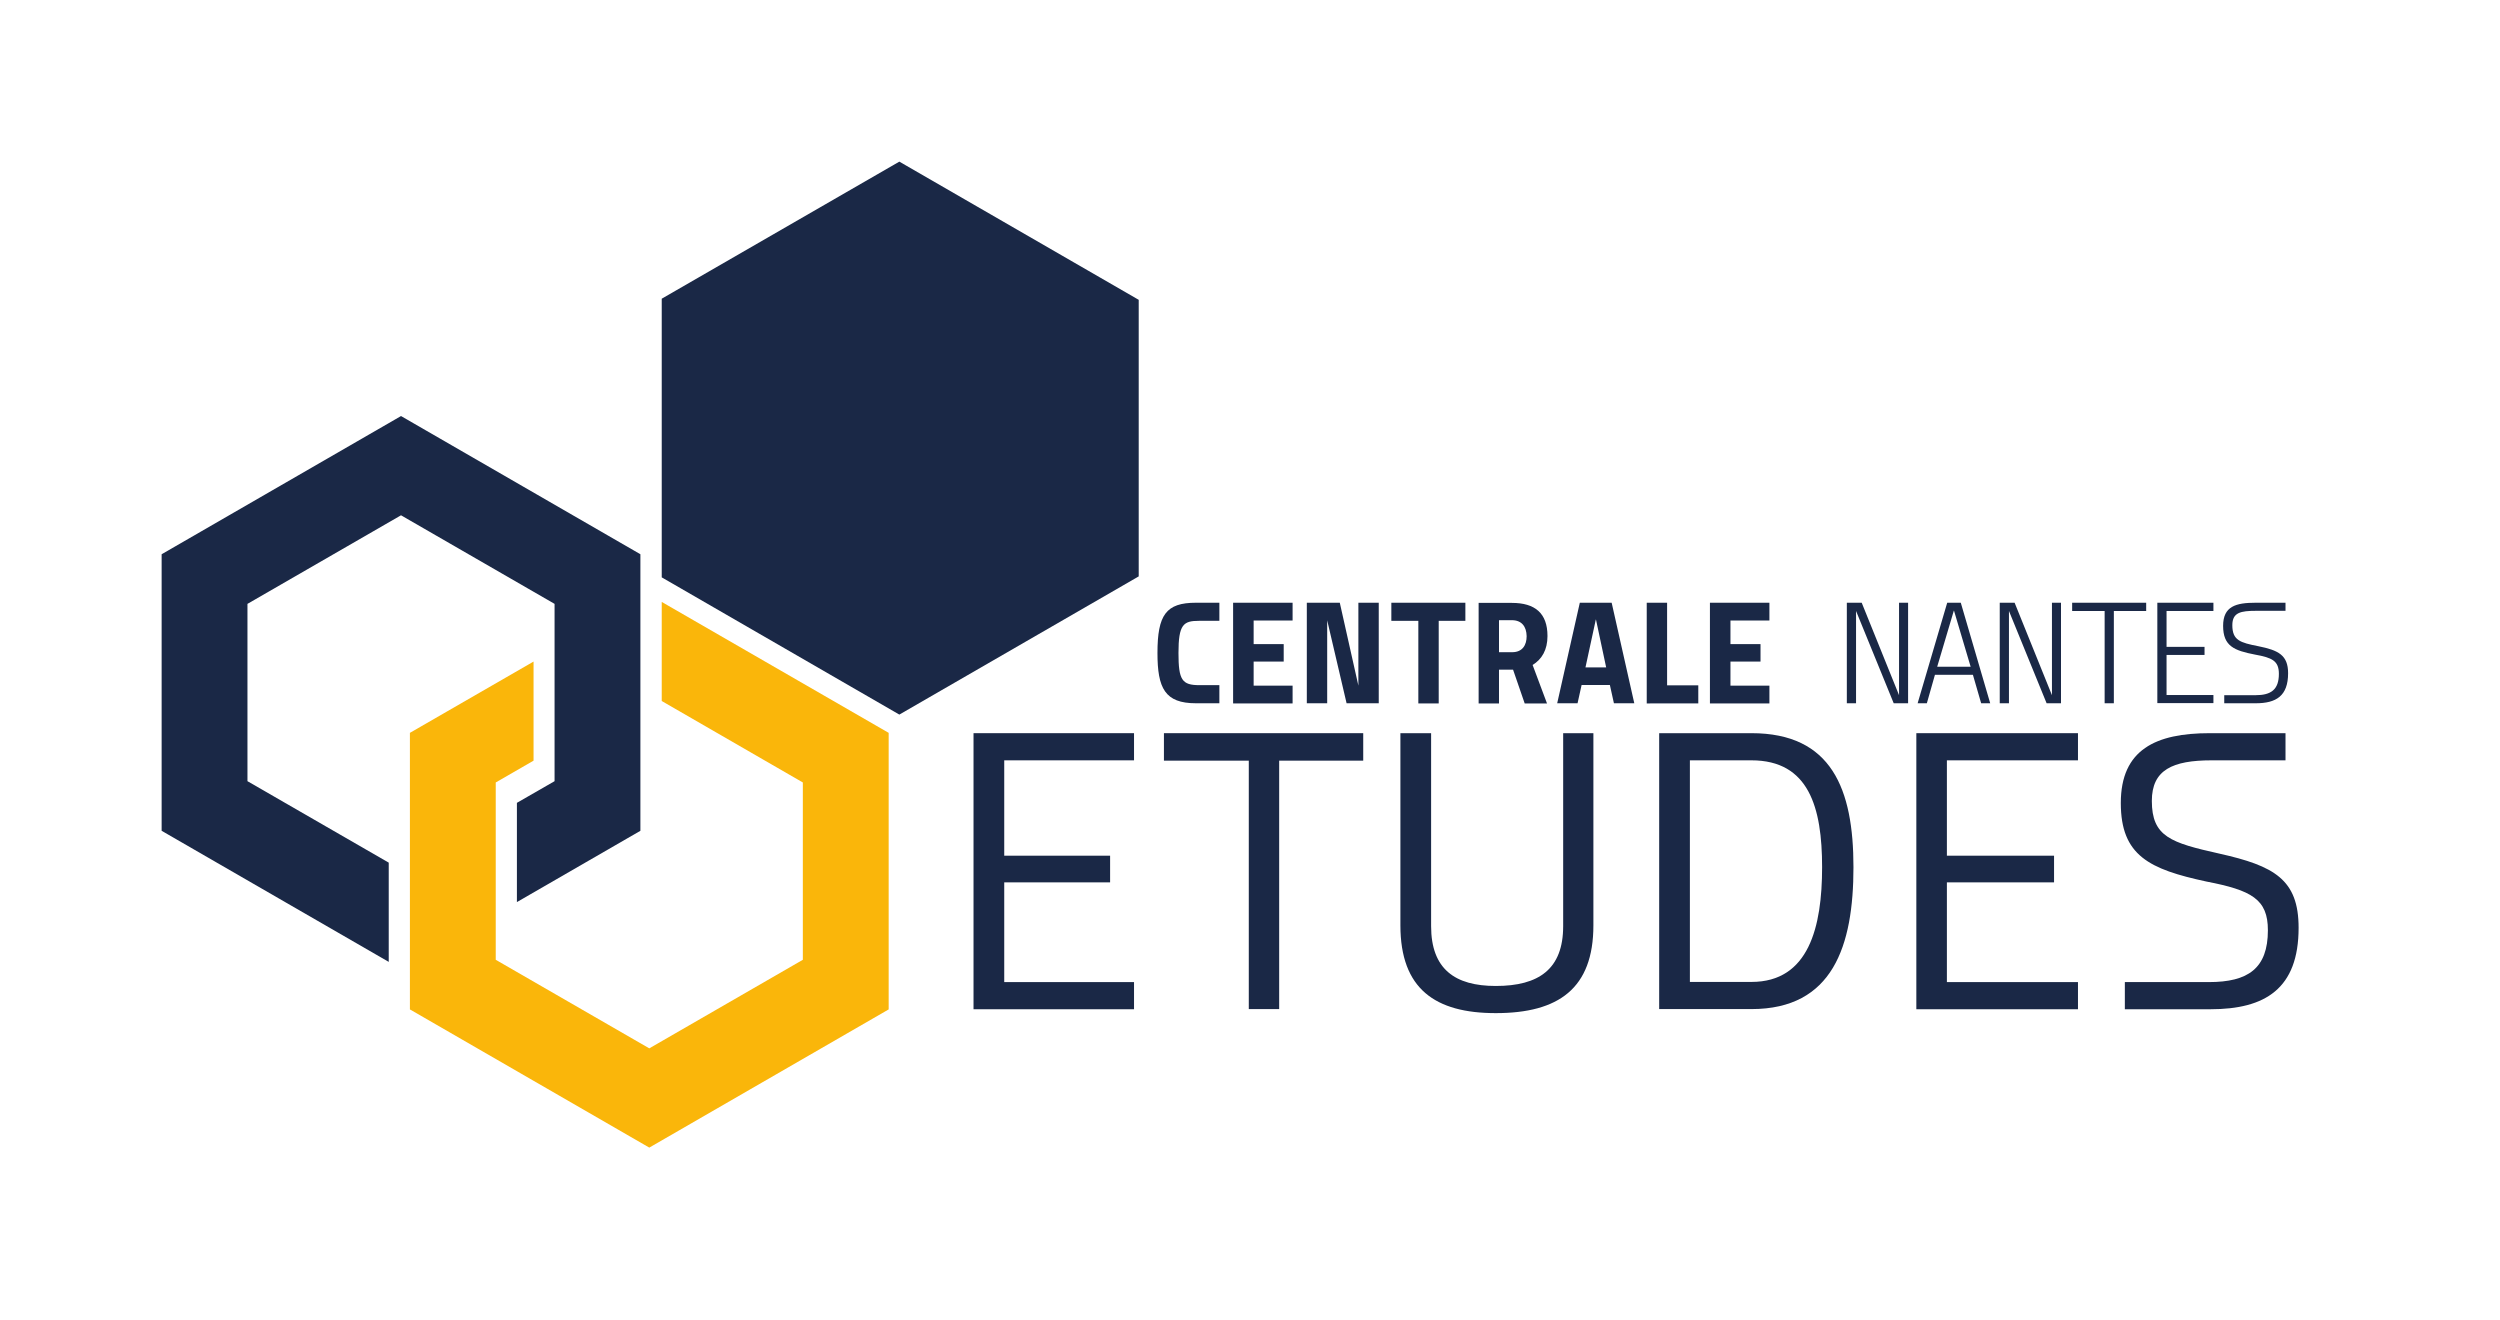 <?xml version="1.0" encoding="utf-8"?>
<!-- Generator: Adobe Illustrator 24.0.3, SVG Export Plug-In . SVG Version: 6.00 Build 0)  -->
<svg version="1.1" id="Calque_1" xmlns="http://www.w3.org/2000/svg" xmlns:xlink="http://www.w3.org/1999/xlink" x="0px" y="0px"
	 viewBox="0 0 154.67 81.67" style="enable-background:new 0 0 154.67 81.67;" xml:space="preserve">
<style type="text/css">
	.st0{fill:#1A2846;}
	.st1{fill:#FAB60A;}
</style>
<g>
	<g>
		<polygon class="st0" points="55.64,10 40.94,18.48 40.94,35.72 55.64,44.21 70.45,35.66 70.45,18.55 		"/>
	</g>
	<g>
		<polygon class="st0" points="39.62,34.29 24.81,25.74 10,34.29 10,51.4 24.05,59.51 24.05,53.37 15.31,48.33 15.31,37.36 
			24.81,31.88 34.31,37.36 34.31,48.33 31.98,49.67 31.98,55.81 39.62,51.4 		"/>
	</g>
	<g>
		<polygon class="st1" points="40.94,37.24 40.94,43.37 49.67,48.41 49.67,59.38 40.17,64.86 30.67,59.38 30.67,48.41 33.01,47.06 
			33.01,40.93 25.36,45.34 25.36,62.45 40.17,71 54.98,62.45 54.98,45.34 		"/>
	</g>
	<path class="st0" d="M75.44,43.51c0,0-0.88,0-1.45,0c-1.92,0-2.38-0.93-2.38-3.11c0-2.36,0.53-3.11,2.38-3.11c0.65,0,1.45,0,1.45,0
		v1.12c0,0-0.85,0-1.27,0c-0.96,0-1.26,0.23-1.26,1.99c0,1.68,0.22,1.99,1.3,1.99c0.42,0,1.23,0,1.23,0V43.51z"/>
	<path class="st0" d="M76.29,37.29h3.68v1.1h-2.41v1.46h1.86v1.08h-1.86v1.49h2.41v1.1h-3.68V37.29z"/>
	<path class="st0" d="M80.85,37.29h2.04l1.15,5.13l0,0v-5.13h1.26v6.22h-1.99l-1.2-5.13l0,0v5.13h-1.26V37.29z"/>
	<path class="st0" d="M86.08,37.29h4.58v1.12h-1.65v5.11h-1.26v-5.11h-1.67V37.29z"/>
	<path class="st0" d="M92.74,41.43v2.09h-1.26v-6.22h2.06c1.42,0,2.2,0.63,2.2,2.05c0,0.86-0.35,1.44-0.92,1.79l0.89,2.38h-1.38
		l-0.72-2.09H92.74z M93.54,38.37h-0.8v1.98h0.82c0.63,0,0.89-0.44,0.89-0.99C94.44,38.76,94.14,38.37,93.54,38.37z"/>
	<path class="st0" d="M97.74,37.29h1.97l1.4,6.22h-1.26l-0.25-1.13h-1.75l-0.25,1.13h-1.26L97.74,37.29z M98.09,41.29h1.28
		l-0.63-2.96h-0.01L98.09,41.29z"/>
	<path class="st0" d="M101.88,43.51v-6.22h1.26v5.11h1.93v1.12H101.88z"/>
	<path class="st0" d="M105.79,37.29h3.68v1.1h-2.41v1.46h1.86v1.08h-1.86v1.49h2.41v1.1h-3.68V37.29z"/>
	<path class="st0" d="M114.26,37.29h0.92l2.31,5.72h0v-5.72h0.56v6.22h-0.89l-2.33-5.71h0v5.71h-0.57V37.29z"/>
	<path class="st0" d="M120.47,37.29h0.84l1.82,6.22h-0.56l-0.51-1.76h-2.35l-0.5,1.76h-0.57L120.47,37.29z M119.85,41.25h2.07
		l-1.03-3.47h-0.01L119.85,41.25z"/>
	<path class="st0" d="M123.72,37.29h0.92l2.31,5.72l0,0v-5.72h0.56v6.22h-0.89l-2.33-5.71h0v5.71h-0.57V37.29z"/>
	<path class="st0" d="M128.2,37.29h4.58v0.51h-2v5.71h-0.57V37.8h-2.01V37.29z"/>
	<path class="st0" d="M133.47,37.29h3.47v0.51h-2.9v2.22h2.35v0.5h-2.35v2.48h2.9v0.5h-3.47V37.29z"/>
	<path class="st0" d="M141.4,37.79c0,0-1.29,0-1.82,0c-0.95,0-1.47,0.1-1.47,0.89c0,0.94,0.49,1.08,1.61,1.3
		c1.24,0.25,1.84,0.55,1.84,1.67c0,1.41-0.74,1.86-2,1.86c-0.72,0-1.95,0-1.95,0v-0.5c0,0,1.29,0,1.94,0c0.95,0,1.44-0.34,1.44-1.32
		c0-0.8-0.41-1-1.47-1.19c-1.29-0.25-1.98-0.52-1.98-1.78c0-1.21,0.79-1.43,2.01-1.43c0.74,0,1.85,0,1.85,0V37.79z"/>
	<g>
		<g>
			<path class="st0" d="M60.23,45.36h9.93v1.68h-8.03v5.9h6.55v1.65h-6.55v6.17h8.03v1.68h-9.93V45.36z"/>
			<path class="st0" d="M72.01,45.36h12.33v1.7h-5.2v15.37h-1.88V47.06h-5.25V45.36z"/>
			<path class="st0" d="M92.54,61c2.66,0,4.17-1.04,4.17-3.7V45.36h1.87v11.89c0,3.9-2.15,5.43-6.04,5.43c-3.75,0-5.9-1.5-5.9-5.43
				V45.36h1.9V57.3C88.54,59.96,90.02,61,92.54,61z"/>
			<path class="st0" d="M102.65,62.43V45.36h5.71c4.96,0,6.31,3.45,6.31,8.29c0,4.88-1.28,8.78-6.31,8.78H102.65z M108.36,47.04
				h-3.81v13.71h3.81c3.55,0,4.37-3.4,4.37-7.1C112.73,49.95,111.91,47.04,108.36,47.04z"/>
			<path class="st0" d="M118.56,45.36h10v1.68h-8.11v5.9h6.63v1.65h-6.63v6.17h8.11v1.68h-10V45.36z"/>
			<path class="st0" d="M141.4,47.04c0,0-3.14,0-4.57,0c-2.42,0-3.7,0.59-3.7,2.51c0,2.22,1.18,2.59,4.17,3.26
				c3.4,0.76,4.91,1.6,4.91,4.59c0,3.77-2.07,5.04-5.45,5.04c-2.02,0-5.3,0-5.3,0v-1.68c0,0,3.45,0,5.2,0
				c2.42,0,3.65-0.84,3.65-3.21c0-1.92-1.01-2.47-3.8-3.01c-3.53-0.76-5.3-1.6-5.3-4.86c0-3.31,2.17-4.32,5.5-4.32
				c2.02,0,4.69,0,4.69,0V47.04z"/>
		</g>
	</g>
</g>
</svg>
